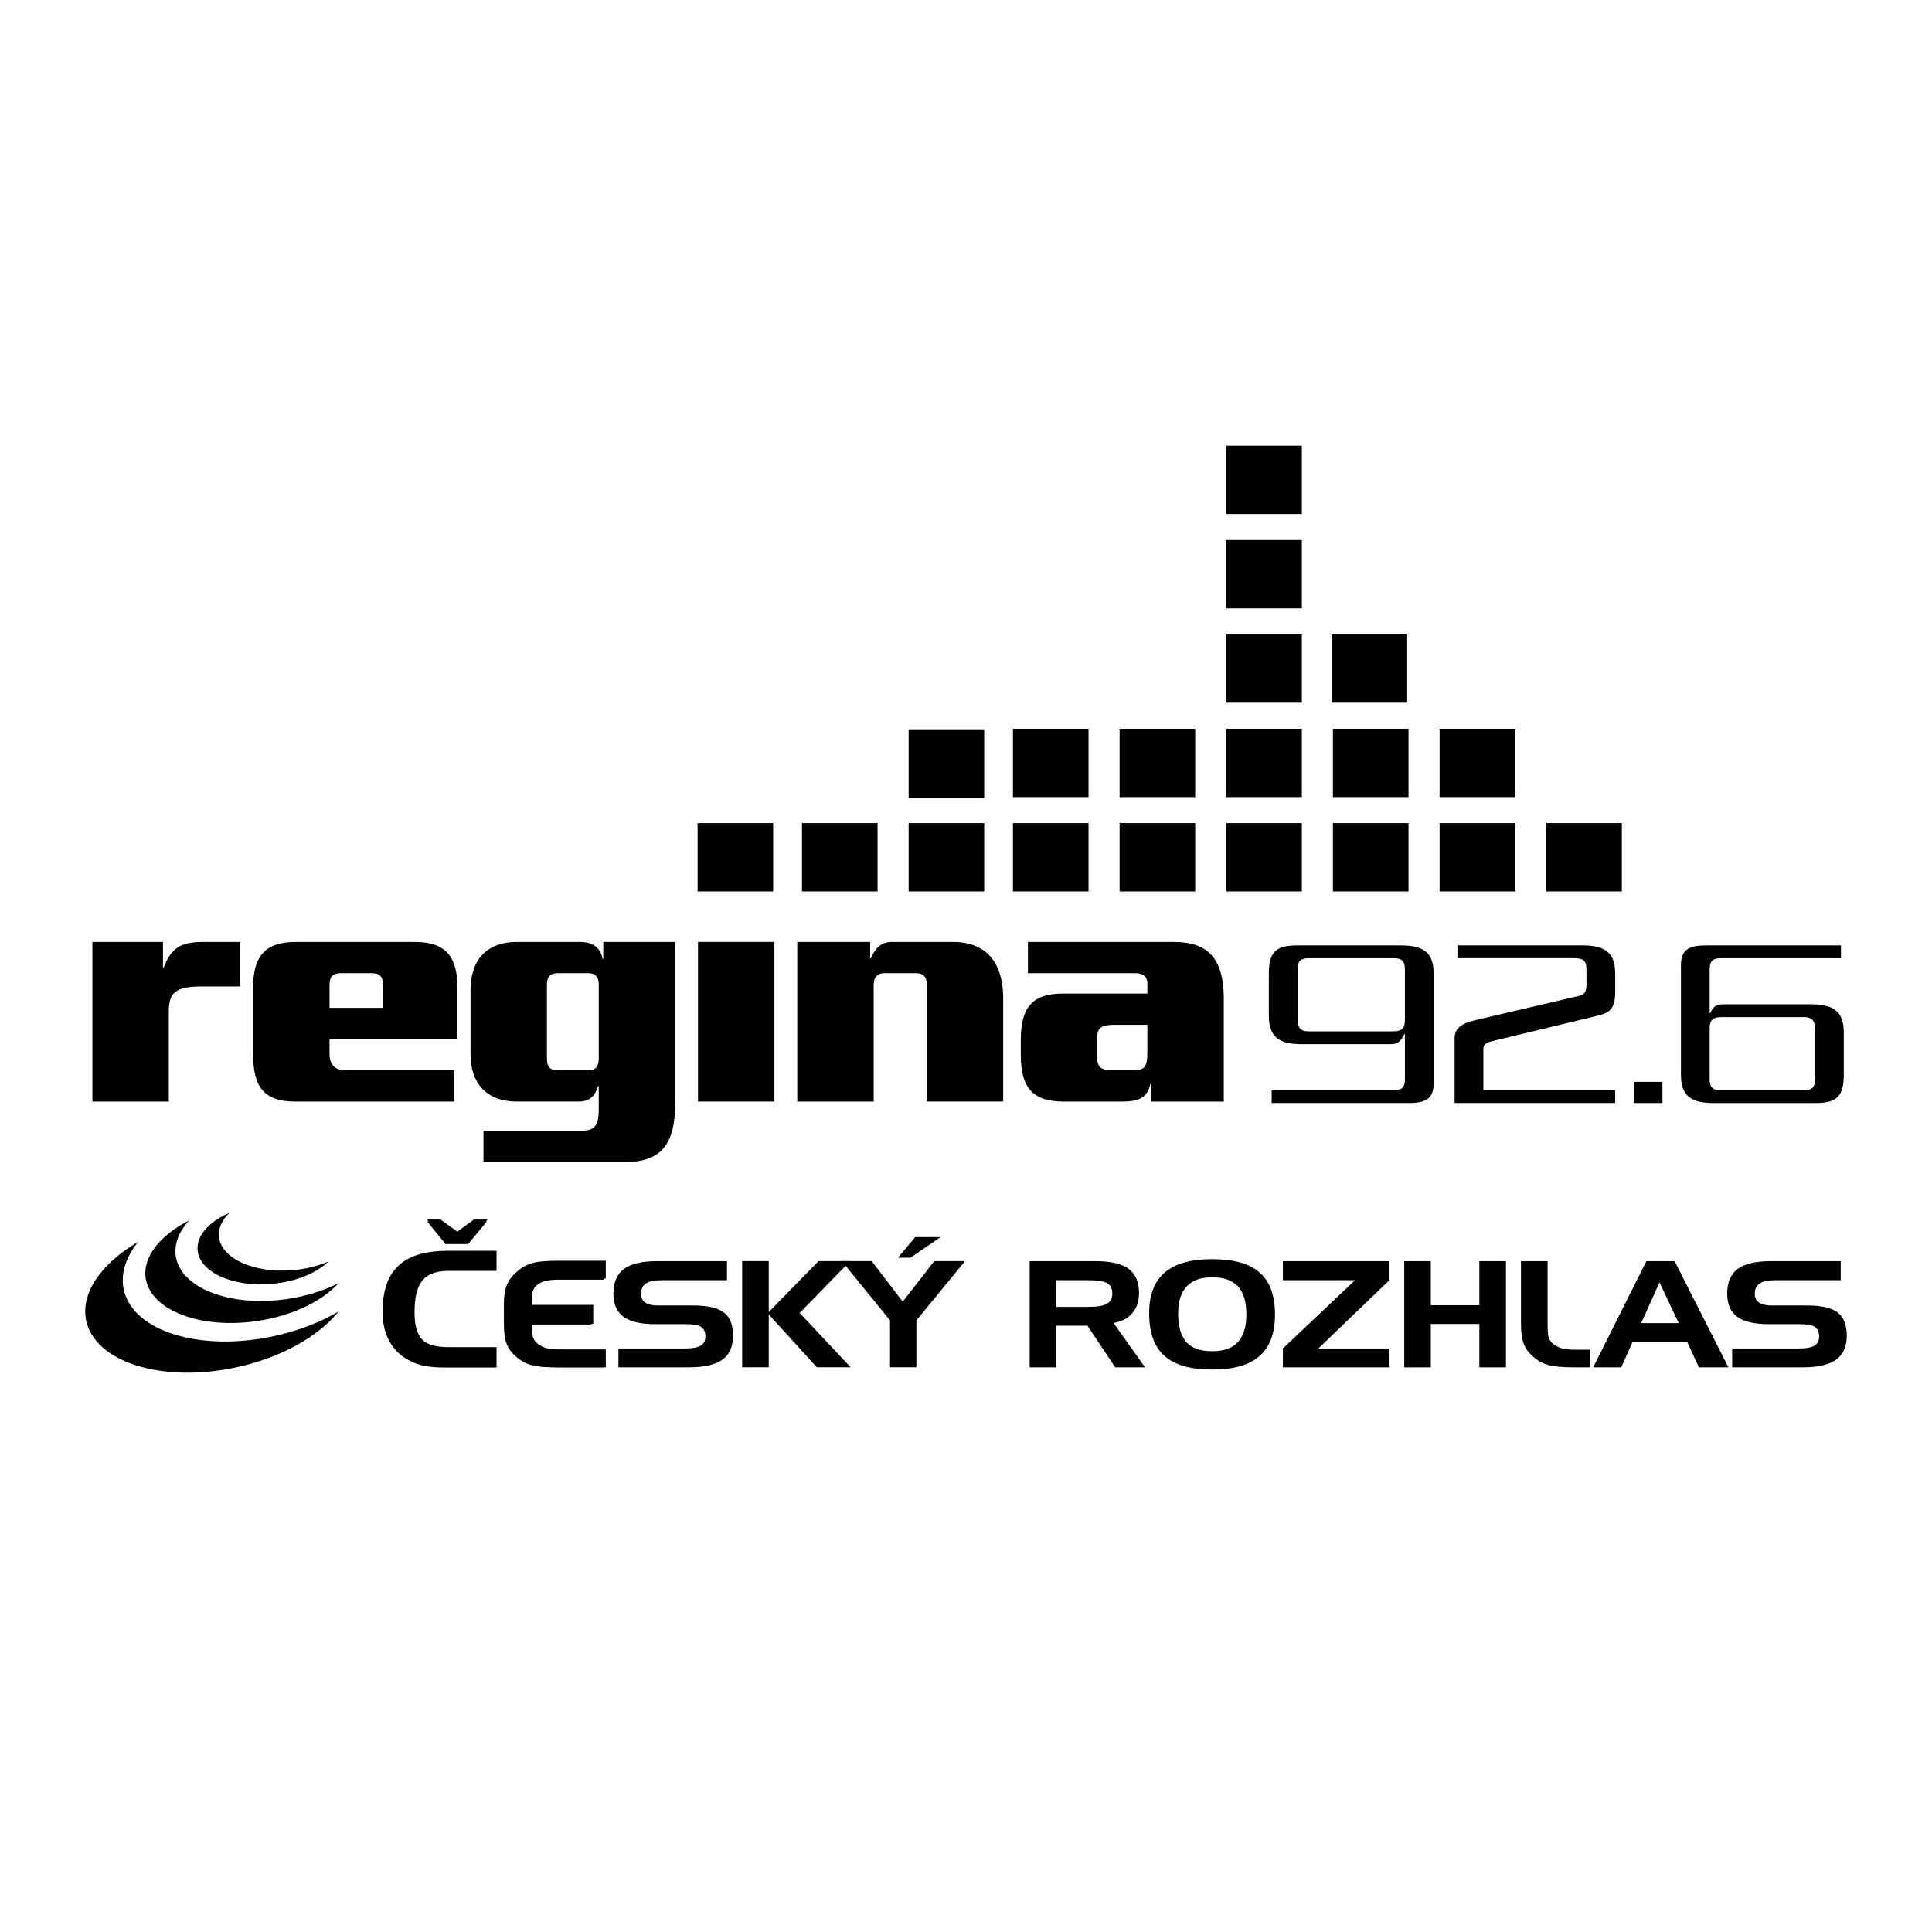 <?xml version="1.0" encoding="utf-8"?>
<!-- Generator: Adobe Illustrator 13.0.0, SVG Export Plug-In . SVG Version: 6.00 Build 14948)  -->
<!DOCTYPE svg PUBLIC "-//W3C//DTD SVG 1.0//EN" "http://www.w3.org/TR/2001/REC-SVG-20010904/DTD/svg10.dtd">
<svg version="1.0" id="Layer_1" xmlns="http://www.w3.org/2000/svg" xmlns:xlink="http://www.w3.org/1999/xlink" x="0px" y="0px"
	 width="192.756px" height="192.756px" viewBox="0 0 192.756 192.756" enable-background="new 0 0 192.756 192.756"
	 xml:space="preserve">
<g>
	<polygon fill-rule="evenodd" clip-rule="evenodd" fill="#FFFFFF" points="0,0 192.756,0 192.756,192.756 0,192.756 0,0 	"/>
	<path fill-rule="evenodd" clip-rule="evenodd" d="M23.949,98.416v-4.439h-3.715c-2.165,0-3.166,0.577-3.909,2.575H16.26v-2.575
		H9.218v15.928h7.624v-9.016c0-1.861,0.71-2.473,3.263-2.473H23.949L23.949,98.416z"/>
	<path fill-rule="evenodd" clip-rule="evenodd" d="M45.639,103.668v-5.15c0-2.948-1.067-4.541-4.232-4.541H29.486
		c-3.166,0-4.231,1.593-4.231,4.541v6.643c0,3.287,1.066,4.744,4.231,4.744h15.83v-3.117H34.461c-1.034,0-1.583-0.578-1.583-1.627
		v-1.492H45.639L45.639,103.668L45.639,103.668z M38.209,100.551h-5.331v-2.203c0-0.914,0.291-1.254,1.163-1.254h3.004
		c0.872,0,1.164,0.34,1.164,1.254V100.551L38.209,100.551z"/>
	<path fill-rule="evenodd" clip-rule="evenodd" d="M67.361,110.107V93.977H60.19v1.695h-0.065c-0.194-1.017-0.872-1.695-2.229-1.695
		h-6.3c-3.294,0-4.652,2.068-4.652,4.812v6.371c0,2.812,1.487,4.744,4.652,4.744h6.138c1.099,0,1.648-0.576,1.939-1.559h0.064v2.371
		c0,1.797-0.582,2.102-1.841,2.102h-9.659v3.117h14.149C65.939,115.936,67.361,114.174,67.361,110.107L67.361,110.107
		L67.361,110.107z M59.737,105.635c0,0.779-0.323,1.152-1.034,1.152h-3.037c-0.808,0-1.098-0.373-1.098-1.152v-7.389
		c0-0.779,0.29-1.152,1.098-1.152h3.037c0.71,0,1.034,0.373,1.034,1.152V105.635L59.737,105.635z"/>
	<polygon fill-rule="evenodd" clip-rule="evenodd" points="77.262,109.904 77.262,93.977 69.639,93.977 69.639,109.904 
		77.262,109.904 	"/>
	<path fill-rule="evenodd" clip-rule="evenodd" d="M100.089,109.904V99.602c0-3.354-1.519-5.625-5.007-5.625h-6.138
		c-1.033,0-1.679,0.678-2.067,1.661h-0.064v-1.661h-7.27v15.928h7.624V98.246c0-0.779,0.421-1.152,1.033-1.152h3.167
		c0.807,0,1.098,0.441,1.098,1.152v11.658H100.089L100.089,109.904z"/>
	<path fill-rule="evenodd" clip-rule="evenodd" d="M122.098,109.904V99.67c0-4.371-1.873-5.693-5.007-5.693h-14.536v3.117h10.757
		c0.775,0,1.162,0.408,1.162,1.018v1.016h-8.432c-3.035,0-4.198,1.355-4.198,4.643v1.457c0,3.389,1.259,4.678,4.296,4.678h5.751
		c1.743,0,2.583-0.373,2.875-1.762h0.064v1.762H122.098L122.098,109.904L122.098,109.904z M114.474,104.855
		c0,1.457-0.16,1.932-1.39,1.932h-2.066c-1.228,0-1.551-0.373-1.551-1.289v-1.932c0-0.914,0.29-1.322,1.648-1.322h3.358V104.855
		L114.474,104.855z"/>
	<polygon fill-rule="evenodd" clip-rule="evenodd" points="154.271,82.12 161.812,82.12 161.812,88.939 154.271,88.939 
		154.271,82.12 	"/>
	<polygon fill-rule="evenodd" clip-rule="evenodd" points="143.63,82.12 151.169,82.12 151.169,88.939 143.63,88.939 143.63,82.12 	
		"/>
	<polygon fill-rule="evenodd" clip-rule="evenodd" points="132.987,82.12 140.528,82.12 140.528,88.939 132.987,88.939 
		132.987,82.12 	"/>
	<polygon fill-rule="evenodd" clip-rule="evenodd" points="122.347,82.12 129.885,82.12 129.885,88.939 122.347,88.939 
		122.347,82.12 	"/>
	<polygon fill-rule="evenodd" clip-rule="evenodd" points="111.704,82.12 119.244,82.12 119.244,88.939 111.704,88.939 
		111.704,82.12 	"/>
	<polygon fill-rule="evenodd" clip-rule="evenodd" points="101.063,82.12 108.602,82.12 108.602,88.939 101.063,88.939 
		101.063,82.12 	"/>
	<polygon fill-rule="evenodd" clip-rule="evenodd" points="143.63,72.705 151.169,72.705 151.169,79.525 143.63,79.525 
		143.63,72.705 	"/>
	<polygon fill-rule="evenodd" clip-rule="evenodd" points="132.987,72.705 140.528,72.705 140.528,79.525 132.987,79.525 
		132.987,72.705 	"/>
	<polygon fill-rule="evenodd" clip-rule="evenodd" points="122.347,72.705 129.885,72.705 129.885,79.525 122.347,79.525 
		122.347,72.705 	"/>
	<polygon fill-rule="evenodd" clip-rule="evenodd" points="111.704,72.705 119.244,72.705 119.244,79.525 111.704,79.525 
		111.704,72.705 	"/>
	<polygon fill-rule="evenodd" clip-rule="evenodd" points="101.063,72.705 108.602,72.705 108.602,79.525 101.063,79.525 
		101.063,72.705 	"/>
	<polygon fill-rule="evenodd" clip-rule="evenodd" points="132.858,63.292 140.396,63.292 140.396,70.11 132.858,70.11 
		132.858,63.292 	"/>
	<polygon fill-rule="evenodd" clip-rule="evenodd" points="122.347,63.292 129.885,63.292 129.885,70.11 122.347,70.11 
		122.347,63.292 	"/>
	<polygon fill-rule="evenodd" clip-rule="evenodd" points="122.347,53.878 129.885,53.878 129.885,60.696 122.347,60.696 
		122.347,53.878 	"/>
	<polygon fill-rule="evenodd" clip-rule="evenodd" points="90.655,82.12 98.193,82.12 98.193,88.939 90.655,88.939 90.655,82.12 	
		"/>
	<polygon fill-rule="evenodd" clip-rule="evenodd" points="80.013,82.12 87.553,82.12 87.553,88.939 80.013,88.939 80.013,82.12 	
		"/>
	<polygon fill-rule="evenodd" clip-rule="evenodd" points="122.347,44.463 129.885,44.463 129.885,51.283 122.347,51.283 
		122.347,44.463 	"/>
	<polygon fill-rule="evenodd" clip-rule="evenodd" points="69.599,82.12 77.139,82.12 77.139,88.939 69.599,88.939 69.599,82.12 	
		"/>
	<polygon fill-rule="evenodd" clip-rule="evenodd" points="90.655,72.762 98.193,72.762 98.193,79.582 90.655,79.582 90.655,72.762 
			"/>
	<path fill-rule="evenodd" clip-rule="evenodd" d="M143.036,108.059V97.197c0-1.867-0.676-2.875-3.233-2.875h-10.429
		c-2.22,0-2.782,0.811-2.782,2.875v4.152c0,2.09,1.013,2.826,3.232,2.826h8.995c0.703,0,0.983-0.393,1.293-1.008h0.056v4.473
		c0,0.787-0.223,1.131-1.124,1.131h-12.171v1.277h13.689C142.418,110.049,143.036,109.484,143.036,108.059L143.036,108.059
		L143.036,108.059z M140.168,101.793c0,0.859-0.365,1.105-1.179,1.105h-8.434c-0.731,0-1.097-0.295-1.097-1.205V96.78
		c0-0.835,0.225-1.179,1.097-1.179h8.488c0.844,0,1.124,0.294,1.124,1.105V101.793L140.168,101.793z"/>
	<path fill-rule="evenodd" clip-rule="evenodd" d="M161.148,110.049v-1.277h-13.154v-4.08c0-0.418,0.168-0.639,0.844-0.811
		l10.597-2.555c1.181-0.295,1.714-0.689,1.714-2.385v-1.769c0-1.893-0.758-2.851-3.233-2.851h-12.508v1.278h11.609
		c1.041,0,1.265,0.294,1.265,1.204v1.449c0,0.688-0.196,0.982-0.731,1.105l-10.091,2.359c-1.404,0.318-2.332,0.713-2.332,1.867
		v6.463H161.148L161.148,110.049z"/>
	<polygon fill-rule="evenodd" clip-rule="evenodd" points="165.862,110.049 165.862,107.936 162.994,107.936 162.994,110.049 
		165.862,110.049 	"/>
	<path fill-rule="evenodd" clip-rule="evenodd" d="M183.955,107.174v-4.152c0-2.088-1.014-2.826-3.233-2.826h-8.799
		c-0.702,0-0.983,0.221-1.292,0.885h-0.058v-4.349c0-0.786,0.226-1.13,1.124-1.13h11.975v-1.278h-13.491
		c-1.855,0-2.473,0.565-2.473,1.99v10.861c0,1.867,0.673,2.875,3.231,2.875h10.232C183.392,110.049,183.955,109.238,183.955,107.174
		L183.955,107.174L183.955,107.174z M181.087,107.592c0,0.836-0.226,1.18-1.097,1.18h-8.293c-0.843,0-1.124-0.295-1.124-1.107
		v-5.086c0-0.859,0.366-1.104,1.182-1.104h8.235c0.731,0,1.097,0.293,1.097,1.201V107.592L181.087,107.592z"/>
	<polygon fill-rule="evenodd" clip-rule="evenodd" points="43.954,121.674 42.612,121.674 44.47,123.957 46.753,123.957 
		48.645,121.674 47.27,121.674 45.624,122.885 43.954,121.674 	"/>
	<path fill-rule="evenodd" clip-rule="evenodd" d="M55.966,134.639c-0.626,0-1.13-0.049-1.541-0.154
		c-0.38-0.135-0.685-0.316-0.93-0.551c-0.15-0.135-0.264-0.336-0.349-0.611c-0.061-0.264-0.09-0.525-0.09-1.15v-0.084h6.131v-1.898
		h-6.131v-0.342c0.01-0.438,0.038-0.76,0.086-0.971c0.085-0.275,0.2-0.475,0.35-0.611c0.246-0.234,0.55-0.416,0.93-0.551
		c0.41-0.104,0.916-0.156,1.541-0.156h4.475v-1.777h-4.706c-1.215,0-2.084,0.08-2.65,0.244c-0.574,0.166-1.08,0.457-1.54,0.887
		c-0.42,0.355-0.715,0.764-0.901,1.246c-0.16,0.418-0.248,0.959-0.271,1.641h-0.001v0.047c-0.002,0.092-0.003,0.184-0.003,0.281
		l-0.001,1.637h0.004v0.357c0,0.84,0.09,1.438,0.276,1.92c0.184,0.482,0.479,0.893,0.9,1.246c0.459,0.43,0.965,0.721,1.539,0.887
		c0.565,0.164,1.435,0.244,2.65,0.244h4.706v-1.779H55.966L55.966,134.639z"/>
	<path fill-rule="evenodd" clip-rule="evenodd" d="M40.301,135.418c0.58,0.385,1.156,0.645,1.754,0.791
		c0.591,0.158,1.429,0.234,2.554,0.234h4.929v-2.037h-4.784c-1.282,0-2.151-0.254-2.651-0.775c-0.499-0.527-0.744-1.412-0.744-2.699
		c0-1.504,0.26-2.551,0.793-3.191c0.538-0.635,1.39-0.945,2.602-0.945h4.784v-2.004h-4.849c-2.249,0-3.863,0.482-4.922,1.471
		c-1.069,1.004-1.591,2.502-1.591,4.564c0,1.092,0.18,1.994,0.549,2.748C39.095,134.346,39.611,134.951,40.301,135.418
		L40.301,135.418z"/>
	<path fill-rule="evenodd" clip-rule="evenodd" d="M62.208,131.379c0.681,0.494,1.725,0.734,3.18,0.734h3.123
		c0.672,0,1.146,0.09,1.448,0.273c0.282,0.213,0.418,0.523,0.418,0.947c0,0.436-0.151,0.736-0.462,0.918
		c-0.291,0.193-0.81,0.287-1.58,0.287h-6.634v1.881h7.038c1.525,0,2.623-0.254,3.343-0.771c0.706-0.514,1.05-1.297,1.05-2.389
		c0-1.08-0.301-1.842-0.918-2.32c-0.618-0.465-1.634-0.691-3.101-0.691h-3.489c-0.533,0-0.942-0.094-1.249-0.287
		c-0.283-0.201-0.419-0.482-0.419-0.859c0-0.492,0.164-0.838,0.499-1.051c0.311-0.217,0.817-0.322,1.542-0.322h6.532v-1.902h-6.935
		c-0.801,0-1.456,0.064-1.999,0.197c-0.548,0.129-0.995,0.318-1.36,0.582c-0.696,0.547-1.035,1.357-1.035,2.467
		C61.201,130.123,61.531,130.881,62.208,131.379L62.208,131.379z"/>
	<polygon fill-rule="evenodd" clip-rule="evenodd" points="84.869,136.414 79.785,130.992 84.825,125.82 81.666,125.82 
		76.699,130.904 76.699,125.82 74.047,125.82 74.047,136.414 76.699,136.414 76.699,131.146 81.496,136.414 84.869,136.414 	"/>
	<polygon fill-rule="evenodd" clip-rule="evenodd" points="90.068,129.867 86.968,125.82 83.985,125.82 88.798,131.734 
		88.798,136.414 91.428,136.414 91.428,131.734 96.283,125.82 93.213,125.82 90.068,129.867 	"/>
	<path fill-rule="evenodd" clip-rule="evenodd" d="M112.994,130.982c0.434-0.512,0.646-1.158,0.646-1.969
		c0-1.102-0.339-1.896-1.035-2.424c-0.707-0.514-1.803-0.764-3.344-0.764h-6.531v10.594h2.652v-4.152h3.114l2.771,4.152h2.975
		l-3.143-4.422C111.937,131.844,112.559,131.512,112.994,130.982L112.994,130.982L112.994,130.982z M110.458,130.064
		c-0.354,0.217-0.952,0.324-1.821,0.324h-3.255v-2.66h3.247c0.879,0,1.482,0.096,1.837,0.293c0.342,0.213,0.508,0.549,0.508,1.021
		C110.974,129.531,110.804,129.867,110.458,130.064L110.458,130.064z"/>
	<path fill-rule="evenodd" clip-rule="evenodd" d="M125.685,126.973c-1.031-0.904-2.585-1.346-4.738-1.346
		c-2.152,0-3.706,0.438-4.737,1.33c-1.047,0.898-1.558,2.23-1.558,4.062c0,1.951,0.5,3.346,1.527,4.254
		c1.006,0.918,2.571,1.367,4.768,1.367c2.143,0,3.692-0.443,4.724-1.354c1.032-0.908,1.536-2.273,1.536-4.164
		C127.206,129.242,126.707,127.881,125.685,126.973L125.685,126.973L125.685,126.973z M123.519,133.893
		c-0.568,0.617-1.412,0.918-2.572,0.918c-1.194,0-2.043-0.301-2.59-0.918c-0.544-0.617-0.812-1.555-0.812-2.857
		c0-1.195,0.282-2.08,0.86-2.697c0.562-0.607,1.396-0.904,2.541-0.904c1.16,0,2.004,0.303,2.572,0.92
		c0.557,0.617,0.83,1.525,0.83,2.77S124.075,133.275,123.519,133.893L123.519,133.893z"/>
	<polygon fill-rule="evenodd" clip-rule="evenodd" points="127.994,127.729 135.188,127.729 127.994,134.539 127.994,136.42 
		138.618,136.42 138.618,134.539 131.535,134.539 138.618,127.729 138.618,125.826 127.994,125.826 127.994,127.729 	"/>
	<polygon fill-rule="evenodd" clip-rule="evenodd" points="147.596,130.225 142.754,130.225 142.754,125.826 140.102,125.826 
		140.102,136.42 142.754,136.42 142.754,132.092 147.596,132.092 147.596,136.42 150.248,136.42 150.248,125.826 147.596,125.826 
		147.596,130.225 	"/>
	<path fill-rule="evenodd" clip-rule="evenodd" d="M155.755,134.51c-0.375-0.133-0.676-0.312-0.919-0.543
		c-0.147-0.135-0.261-0.332-0.346-0.604c-0.059-0.262-0.087-0.691-0.087-1.307v-6.23h-2.653v6.303c0,0.83,0.091,1.467,0.273,1.943
		s0.474,0.881,0.888,1.23c0.453,0.426,0.954,0.711,1.521,0.875c0.559,0.162,1.417,0.242,2.616,0.242h1.601v-1.756h-1.373
		C156.659,134.664,156.159,134.613,155.755,134.51L155.755,134.51z"/>
	<path fill-rule="evenodd" clip-rule="evenodd" d="M164.26,125.826l-5.311,10.594h2.799l1.125-2.514h5.466l1.16,2.514h2.946
		l-5.371-10.594H164.26L164.26,125.826L164.26,125.826z M163.738,132.012l1.83-4.064l1.918,4.064H163.738L163.738,132.012z"/>
	<path fill-rule="evenodd" clip-rule="evenodd" d="M183.333,130.939c-0.616-0.465-1.634-0.691-3.101-0.691h-3.489
		c-0.533,0-0.943-0.094-1.25-0.287c-0.28-0.201-0.419-0.484-0.419-0.859c0-0.492,0.164-0.838,0.5-1.051
		c0.312-0.217,0.818-0.322,1.543-0.322h6.531v-1.902h-6.936c-0.799,0-1.454,0.064-1.998,0.197c-0.547,0.129-0.993,0.318-1.358,0.582
		c-0.696,0.547-1.035,1.357-1.035,2.467c0,1.051,0.33,1.809,1.006,2.307c0.681,0.494,1.726,0.734,3.182,0.734h3.122
		c0.67,0,1.146,0.09,1.446,0.273c0.281,0.213,0.419,0.523,0.419,0.947c0,0.436-0.151,0.736-0.463,0.918
		c-0.291,0.191-0.81,0.287-1.579,0.287h-6.635v1.881h7.039c1.525,0,2.622-0.254,3.342-0.771c0.707-0.514,1.052-1.297,1.052-2.389
		C184.252,132.18,183.949,131.418,183.333,130.939L183.333,130.939z"/>
	<polygon fill-rule="evenodd" clip-rule="evenodd" points="43.943,121.865 42.618,121.865 44.452,124.121 46.706,124.121 
		48.573,121.865 47.215,121.865 45.59,123.061 43.943,121.865 	"/>
	<polygon fill-rule="evenodd" clip-rule="evenodd" points="89.592,125.479 90.841,125.479 93.838,123.428 91.312,123.428 
		89.592,125.479 	"/>
	<path fill-rule="evenodd" clip-rule="evenodd" d="M55.801,134.666c-0.618,0-1.116-0.051-1.521-0.154
		c-0.375-0.133-0.676-0.311-0.918-0.543c-0.148-0.133-0.262-0.33-0.345-0.602c-0.059-0.264-0.088-0.52-0.088-1.137v-0.084h6.052
		v-1.873h-6.052v-0.338c0.009-0.434,0.037-0.75,0.085-0.959c0.083-0.271,0.196-0.469,0.345-0.602
		c0.242-0.232,0.542-0.41,0.918-0.545c0.405-0.104,0.903-0.154,1.521-0.154h4.419v-1.756h-4.647c-1.199,0-2.058,0.08-2.615,0.242
		c-0.568,0.164-1.066,0.449-1.521,0.875c-0.416,0.35-0.707,0.754-0.889,1.23c-0.158,0.412-0.246,0.945-0.267,1.619h0v0.045
		c-0.003,0.092-0.004,0.184-0.004,0.279v1.617h0.004v0.352c0,0.828,0.088,1.42,0.271,1.896c0.183,0.475,0.474,0.879,0.89,1.23
		c0.454,0.424,0.953,0.711,1.521,0.873c0.557,0.164,1.416,0.242,2.615,0.242h4.646v-1.756H55.801L55.801,134.666z"/>
	<path fill-rule="evenodd" clip-rule="evenodd" d="M12.344,128.65c-0.336-1.58,0.219-3.23,1.44-4.754
		c-3.648,2.139-5.771,5.107-5.185,7.863c0.881,4.145,7.552,6.238,14.899,4.678c4.546-0.967,8.286-3.105,10.269-5.578
		c-1.838,1.076-4.063,1.943-6.524,2.467C19.895,134.889,13.225,132.795,12.344,128.65L12.344,128.65z"/>
	<path fill-rule="evenodd" clip-rule="evenodd" d="M17.539,125.334c-0.182-1.223,0.318-2.455,1.321-3.561
		c-2.884,1.461-4.642,3.629-4.324,5.758c0.479,3.203,5.471,5.113,11.15,4.264c3.514-0.525,6.467-1.982,8.095-3.777
		c-1.453,0.736-3.19,1.295-5.093,1.58C23.01,130.445,18.018,128.537,17.539,125.334L17.539,125.334z"/>
	<path fill-rule="evenodd" clip-rule="evenodd" d="M21.845,123.365c-0.073-0.836,0.317-1.652,1.045-2.361
		c-2.02,0.873-3.304,2.271-3.176,3.73c0.192,2.197,3.503,3.701,7.396,3.359c2.409-0.211,4.475-1.078,5.655-2.229
		c-1.017,0.439-2.221,0.746-3.525,0.859C25.349,127.066,22.037,125.562,21.845,123.365L21.845,123.365z"/>
</g>
</svg>

